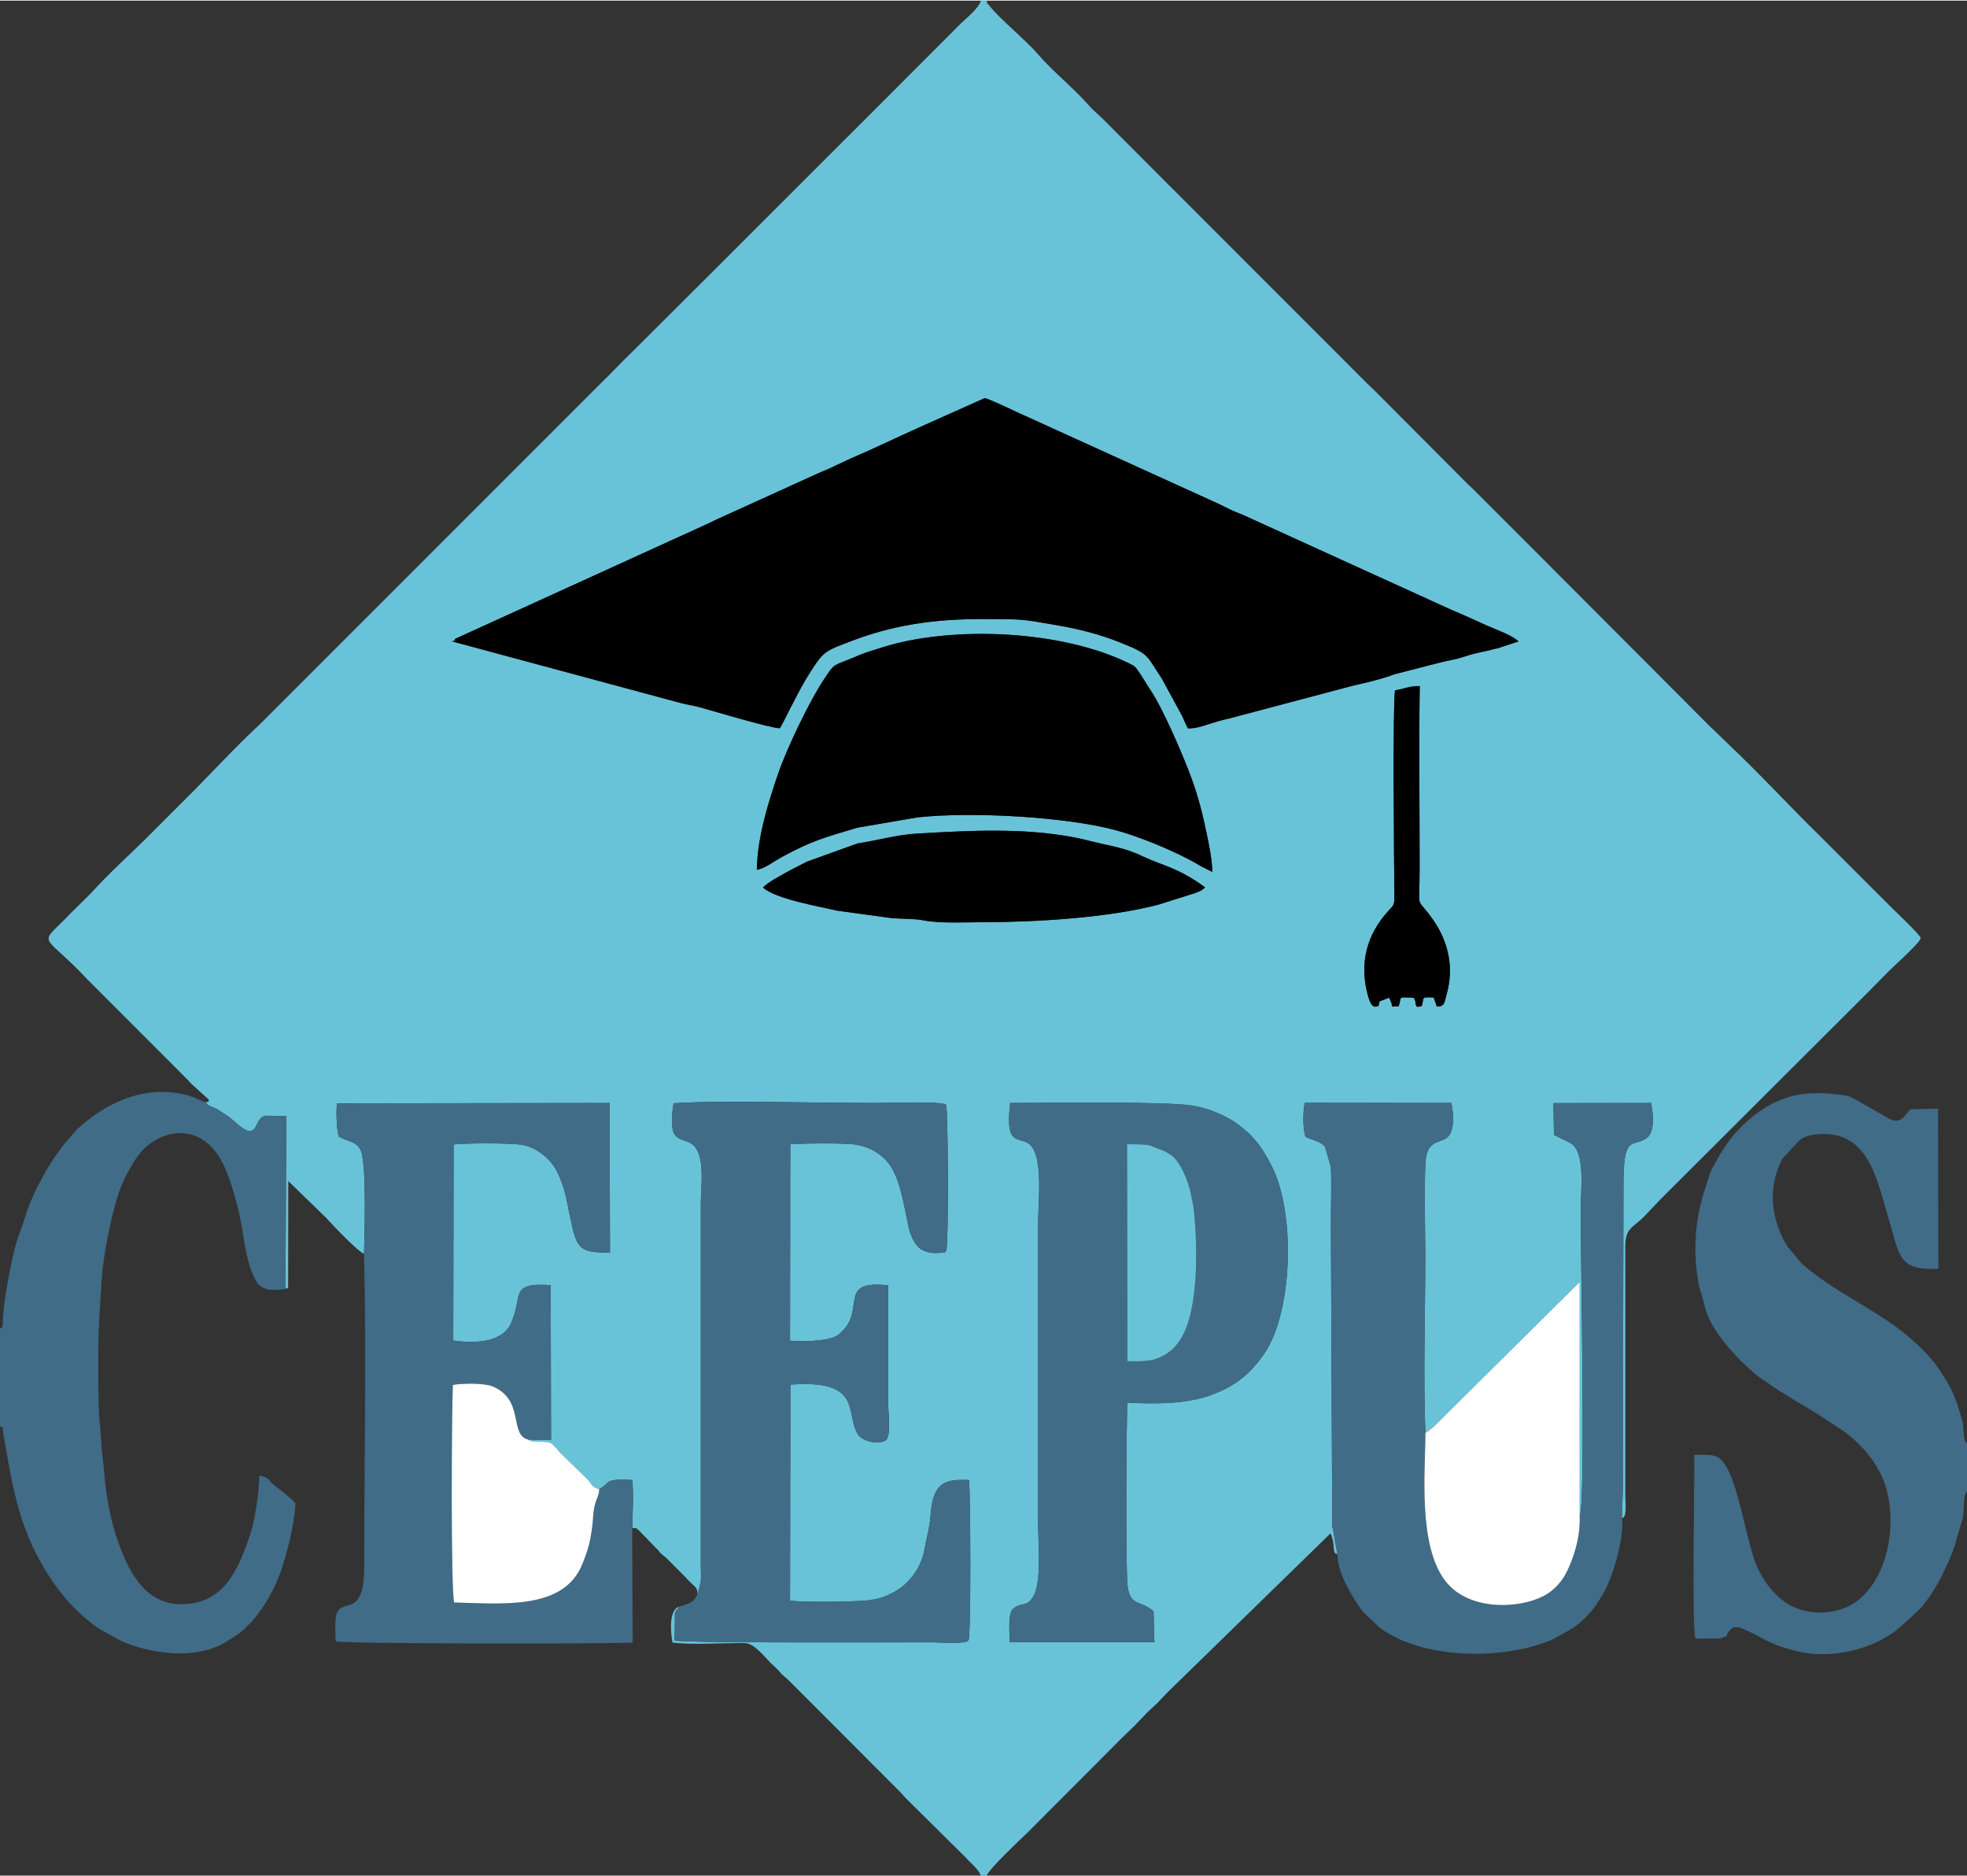 <?xml version="1.0" encoding="UTF-8"?>
<!DOCTYPE svg PUBLIC "-//W3C//DTD SVG 1.1//EN" "http://www.w3.org/Graphics/SVG/1.1/DTD/svg11.dtd">
<!-- Creator: CorelDRAW 2019 (64-Bit) -->
<svg xmlns="http://www.w3.org/2000/svg" xml:space="preserve" width="929px" height="886px" version="1.1" style="shape-rendering:geometricPrecision; text-rendering:geometricPrecision; image-rendering:optimizeQuality; fill-rule:evenodd; clip-rule:evenodd"
viewBox="0 0 160.49 152.96"
 xmlns:xlink="http://www.w3.org/1999/xlink">
 <rect x="0" y="0" width="160.49" height="152.96" fill="#333333" stroke="none"/>
 <defs>
  <style type="text/css">
   <![CDATA[
    .fil1 {fill:black}
    .fil2 {fill:#406C87}
    .fil0 {fill:#68C3D8}
    .fil3 {fill:white}
   ]]>
  </style>
 </defs>
 <g id="Layer_x0020_1">
  <g id="_2264075961504">
   <path class="fil0" d="M82.42 89.93c3.22,0.01 12.24,-0.15 14.77,0.2 1.26,0.17 2.92,0.82 3.97,1.66l0.75 0.63c0.02,0.02 0.04,0.04 0.06,0.06l0.37 0.4c0.55,0.6 0.98,1.36 1.34,2.04 2.07,3.83 1.81,12.12 -0.55,15.49 -1.15,1.64 -2.27,2.56 -4.19,3.3 -2,0.77 -4.49,0.79 -6.97,0.67 -0.08,3.53 -0.12,10.76 -0.01,14.39 0.08,2.39 1.01,1.6 2.16,2.63l0.07 2.52 -11.79 0c-0.04,-0.79 -0.17,-2.37 0.26,-2.73 0.7,-0.6 1.24,-0.02 1.77,-1.27 0.54,-1.28 0.27,-4.15 0.27,-5.79l0 -24.33c0,-1.94 0.51,-5.97 -0.93,-6.65 -0.89,-0.41 -1.73,0.06 -1.35,-3.22zm31.4 -33.66c0.76,-0.13 1.22,-0.37 2.02,-0.35 -0.08,4.91 -0.01,9.88 -0.01,14.79 0,3.87 -0.38,2.12 1.17,4.38 1.18,1.73 1.64,3.82 1.04,5.95 -0.19,0.65 -0.14,1.04 -0.81,1.02l-0.25 -0.73c-1.18,-0.07 -0.71,0.04 -1,0.72l-0.38 0.03c-0.22,-0.36 0.01,-0.3 -0.25,-0.73 -1.52,-0.1 -0.9,-0.02 -1.25,0.7l-0.51 0.01c-0.06,-0.18 -0.02,-0.19 -0.07,-0.32l-0.18 -0.4 -0.78 0.3 -0.09 0.39c-0.28,0.04 -0.55,0.24 -0.85,-0.83 -0.75,-2.67 -0.09,-5.03 1.65,-6.93 0.5,-0.54 0.5,-0.48 0.5,-1.42 -0.03,-2.54 -0.14,-15.5 0.05,-16.58zm-51.57 16.07c0.55,-0.49 1.06,-0.74 1.71,-1.11 0.56,-0.33 1.38,-0.72 1.89,-0.99l4.11 -1.48c1.68,-0.26 3.21,-0.71 4.89,-0.81 4.68,-0.27 9.71,-0.55 14.27,0.65 1.01,0.26 2.38,0.48 3.4,0.9 0.17,0.07 0.27,0.11 0.42,0.17 0.11,0.05 0.13,0.06 0.25,0.12 0.03,0.01 0.06,0.03 0.09,0.04 1.63,0.77 2.76,0.85 5.05,2.51 -0.38,0.32 -0.34,0.27 -0.84,0.47l-2.94 0.93c-4.12,1.09 -10.01,1.43 -14.18,1.44 -1.52,0 -3.66,0.12 -5.03,-0.15 -0.67,-0.14 -1.67,-0.12 -2.5,-0.17l-4.54 -0.62c-1.29,-0.31 -5.11,-0.96 -6.05,-1.9zm-0.5 -1.43c0.05,-2.75 0.96,-5.54 1.73,-7.82 0.75,-2.18 2.64,-6.11 3.87,-7.9 0.47,-0.69 0.56,-0.91 1.22,-1.17 1.9,-0.73 1.22,-0.58 3.49,-1.28 5.67,-1.77 14.65,-1.39 20.15,1.37 0.33,0.17 0.4,0.2 0.62,0.52 0.14,0.2 0.34,0.51 0.49,0.75l0.58 0.92c0.98,1.45 2.59,5.18 3.27,7.01 0.62,1.7 0.93,2.95 1.28,4.62 0.2,0.92 0.46,2.25 0.46,3.15l-0.9 -0.45c-0.34,-0.21 -0.57,-0.34 -0.89,-0.51 -1.81,-0.95 -4.22,-1.94 -6.15,-2.46 -3.95,-1.06 -11.62,-1.52 -16.11,-1.03l-4.9 0.84c-2.9,0.86 -3.77,1.1 -6.2,2.41 -0.63,0.35 -1.34,0.91 -2.01,1.03zm1.88 -11.55c-0.75,0 -5.44,-1.41 -6.53,-1.71 -0.67,-0.17 -1.25,-0.25 -1.79,-0.41l-18.4 -4.96c0.02,-0.02 0.06,-0.1 0.07,-0.07 0.11,0.2 0.11,-0.11 0.15,-0.14l20.76 -9.46c0.11,-0.06 0.23,-0.11 0.34,-0.17 0.16,-0.07 0.13,-0.06 0.34,-0.16l8.1 -3.68c0.47,-0.22 0.97,-0.39 1.4,-0.62l1.35 -0.63c1.92,-0.82 3.68,-1.68 5.44,-2.47l5.48 -2.45c0.36,0.03 2.92,1.3 3.71,1.63 0.03,0.01 0.07,0.03 0.09,0.04l15.26 6.94c0.39,0.18 0.94,0.48 1.34,0.64 0.29,0.13 0.53,0.21 0.73,0.3l16.95 7.72c1.02,0.42 1.82,0.8 2.8,1.24 0.85,0.38 2.22,0.85 2.67,1.34l-1.58 0.52c-0.62,0.16 -1.19,0.3 -1.74,0.41 -0.68,0.14 -1.06,0.32 -1.65,0.47 -0.7,0.17 -1.17,0.24 -1.78,0.41l-3.38 0.87c-0.93,0.36 -2.35,0.7 -3.35,0.92l-10.11 2.68c-0.56,0.12 -1.11,0.28 -1.64,0.45 -0.54,0.18 -1.13,0.38 -1.74,0.36 -0.17,-0.31 -0.3,-0.66 -0.45,-0.98l-1.68 -3.09c-1.33,-1.99 -0.98,-1.97 -3.45,-2.96 -1.67,-0.66 -3.24,-1.06 -5.07,-1.38 -3.07,-0.53 -2.68,-0.49 -5.9,-0.51 -4.3,-0.02 -7.62,0.53 -11.03,1.84 -1.7,0.65 -2.09,0.77 -2.85,1.91 -0.21,0.32 -0.42,0.64 -0.64,1 -0.88,1.45 -1.93,3.71 -2.22,4.16zm-46.84 30.51c0.2,0.34 0.53,0.36 0.88,0.54l0.92 0.59c0.58,0.41 1.15,1.09 1.72,1.23 0.76,0 0.56,-1.14 1.38,-1.26l1.67 0.02 -0.07 14.1c0.35,-0.15 0.17,0.14 0.22,-0.27l0.01 -8.52 3.02 2.93c0.02,0.01 0.04,0.04 0.06,0.06 0.58,0.64 2.52,2.69 3.1,2.95 0.03,-1.38 0.23,-7.31 -0.26,-8.43 -0.35,-0.79 -1.12,-0.72 -1.8,-1.15 -0.18,-0.57 -0.23,-2.2 -0.14,-2.7l22.23 -0.03 0.04 12.2c-2.99,0.05 -2.72,-0.49 -3.57,-4.43 -0.19,-0.89 -0.38,-1.36 -0.69,-2.05 -0.52,-1.14 -1.75,-2.14 -3.01,-2.32 -1.04,-0.14 -4.43,-0.13 -5.49,-0.02l-0.03 16c1.9,0.27 4.03,0.13 4.72,-1.42 1.01,-2.25 -0.21,-3.32 3.23,-3.1l0.03 12.63 -1.88 -0.03c0.37,0.2 0.56,0.17 1.06,0.17 0.99,0.01 0.95,0.22 1.54,0.87l2.22 2.17c0.47,0.5 0.37,0.66 0.99,0.83 0.96,-0.48 0.28,-0.89 2.7,-0.74 0.11,1.18 0.03,2.74 -0.01,3.9 0.56,0.06 0.31,0.04 0.54,0.2l1.6 1.65c0.27,0.31 0.04,0.09 0.31,0.33l0.28 0.23c0.02,0.01 0.05,0.04 0.07,0.06 0.02,0.02 0.04,0.04 0.06,0.06l1.37 1.38c0.02,0.01 0.04,0.04 0.06,0.06 0.02,0.02 0.04,0.04 0.06,0.06 0.84,0.93 0.97,0.73 0.98,1.43l0.27 -1.04c0.03,-0.44 0,-0.92 0,-1.37l0 -29.47c0,-1.48 0.38,-3.86 -0.6,-4.79 -0.5,-0.48 -1.27,-0.31 -1.61,-1.01 -0.23,-0.46 -0.13,-1.93 0,-2.42 3.75,-0.25 12.14,-0.01 16.75,-0.02 0.51,0 5.19,-0.17 5.47,0.15 0.17,0.24 0.22,11.57 0.01,11.92 -0.24,0.2 0.07,0.1 -0.46,0.15 -0.59,0.07 -1.21,-0.01 -1.65,-0.33 -0.51,-0.38 -0.82,-1.15 -0.96,-1.79 -0.38,-1.7 -0.64,-3.85 -1.61,-5.15 -0.27,-0.36 -1.06,-1.26 -2.62,-1.54 -0.84,-0.16 -4.45,-0.12 -5.42,-0.04l-0.02 16.02c0.93,0.09 3.07,0.07 3.83,-0.41 0.39,-0.25 0.01,0.01 0.22,-0.17 0.02,-0.02 0.15,-0.13 0.2,-0.18 1.91,-1.85 -0.4,-4.21 3.75,-3.75l0 9.54c0,0.75 0.28,2.63 -0.17,3.09 -0.62,0.42 -1.95,0.09 -2.3,-0.49 -0.45,-0.71 -0.43,-1.68 -0.76,-2.52 -0.63,-1.62 -2.77,-1.64 -4.74,-1.53l-0.03 17.62c1.09,0.18 4.9,0.1 6.13,0.01 2.45,-0.18 4.44,-1.82 4.86,-4.28 0.16,-0.92 0.42,-1.77 0.47,-2.62 0.19,-2.77 1.15,-3.02 3.15,-2.94 0.11,1.42 0.17,12.53 -0.05,13.09 -0.27,0.32 -2.51,0.15 -2.91,0.15 -3.46,0 -20.39,0.07 -21.07,-0.15l0.03 -2.22c0.22,-0.59 0.12,-0.03 0.32,-0.54 -0.81,0.3 -0.69,2.01 -0.52,2.93 1.41,0.19 3.92,0.05 5.44,0.04 0.16,0 0.49,-0.01 0.63,0.02 0.68,0.13 1.44,1.09 1.93,1.59 0.24,0.24 0.49,0.45 0.7,0.68 0.21,0.23 0.1,0.15 0.3,0.33l0.34 0.29c0.02,0.01 0.05,0.04 0.07,0.06l2.32 2.32c0.02,0.02 0.05,0.05 0.07,0.07l4.81 4.82c0.01,0.01 0.17,0.17 0.19,0.19l0.12 0.12c0.02,0.02 0.05,0.05 0.07,0.06 0.01,0.02 0.04,0.05 0.06,0.07 0.02,0.01 0.04,0.04 0.06,0.06l1.26 1.26c0.3,0.29 0.37,0.39 0.66,0.71l4.86 4.81c0.34,0.4 1.13,1.02 1.26,1.51l0.49 0c0.17,-0.53 2.74,-2.95 3.35,-3.53l7.01 -7.03c0.53,-0.56 1.22,-1.18 1.77,-1.74 0.22,-0.22 0.6,-0.63 0.86,-0.9 0.24,-0.25 0.63,-0.59 0.9,-0.85l0.43 -0.45c0.2,-0.21 0.27,-0.28 0.43,-0.45l13.3 -12.97c0.07,0.15 0.05,0.1 0.11,0.29 0.29,0.9 -0.01,1.27 0.45,1.43l-0.38 -2.16c-0.01,-0.02 -0.03,-0.05 -0.04,-0.08l-0.11 -24.72c0,-1.52 0.06,-3.13 0,-4.64l-0.48 -1.66c-0.44,-0.53 -1.44,-0.63 -1.6,-0.84 -0.22,-0.63 -0.21,-2.09 -0.05,-2.74l11.96 0.01c0.19,0.9 0.33,2.58 -0.58,2.97 -0.8,0.35 -1.49,0.31 -1.55,2.14 -0.08,2.36 -0.01,4.89 0,7.27 0.01,4.74 -0.18,9.84 0.01,14.52 0.36,-0.12 1.29,-1.09 1.61,-1.42 0.02,-0.02 0.05,-0.04 0.06,-0.06l10.92 -10.82 0 19.12c0.5,-0.99 0.08,-20.98 0.08,-24.85 0,-1.82 0.41,-4.77 -0.78,-5.57l-1.4 -0.7 -0.04 -2.59 7.97 -0.01c0.14,0.84 0.37,2.37 -0.4,2.89 -1.15,0.76 -1.86,-0.37 -1.86,3.72l-0.05 24.95c0,0.71 -0.12,1.69 -0.06,2.3 0.43,-0.01 0.25,-1.41 0.26,-1.8l0 -20.18c-0.03,-1.83 0.62,-1.59 1.73,-2.82l0.56 -0.59c0.22,-0.22 0.36,-0.39 0.54,-0.57l16.82 -16.78c0.72,-0.71 1.53,-1.57 2.25,-2.26 0.32,-0.3 2.2,-2.01 2.2,-2.31 0,-0.23 -2.14,-2.25 -2.32,-2.43 -0.4,-0.41 -0.73,-0.74 -1.19,-1.19l-4.77 -4.77c-2.48,-2.42 -4.85,-5.02 -7.38,-7.4l-0.96 -0.93c-0.97,-0.91 -1.58,-1.57 -2.39,-2.37l-13.08 -13.11c-0.02,-0.02 -0.05,-0.05 -0.07,-0.07 -0.02,-0.02 -0.04,-0.04 -0.06,-0.06l-4.33 -4.33c-0.14,-0.13 -0.2,-0.18 -0.33,-0.3l-7.76 -7.79c-0.21,-0.19 -0.41,-0.38 -0.64,-0.61l-15.48 -15.49c-0.46,-0.44 -0.85,-0.85 -1.19,-1.19l-4.76 -4.77c-0.36,-0.35 -0.87,-0.78 -1.2,-1.16 -1.27,-1.45 -2.83,-2.65 -4.13,-4.15 -1.03,-1.2 -3.15,-2.9 -3.95,-3.95 -0.27,-0.35 -0.09,0.05 -0.23,-0.41l-0.46 0c-0.15,0.61 -1.2,1.45 -1.66,1.89l-5.95 5.96c-0.02,0.02 -0.04,0.04 -0.06,0.06 -0.02,0.02 -0.05,0.05 -0.06,0.07 -0.02,0.01 -0.05,0.04 -0.07,0.06 -0.02,0.02 -0.04,0.04 -0.06,0.06l-13.73 13.72c-0.13,0.13 -0.2,0.2 -0.32,0.32l-6.59 6.57c-0.83,0.79 -1.62,1.65 -2.38,2.38l-27.96 27.96c-1.85,1.71 -3.62,3.63 -5.38,5.41l-3.7 3.7c-1.52,1.52 -3.2,3 -4.66,4.63l-1.76 1.74c-0.25,0.27 -0.38,0.39 -0.62,0.63 -1.95,1.9 -1.35,1.05 2.07,4.7l8.15 8.16c0.13,0.14 0.26,0.29 0.37,0.39l1.37 1.24c-0.06,0.32 0.08,0.13 -0.24,0.22z"/>
   <path class="fil1" d="M63.63 59.36c0.29,-0.45 1.34,-2.71 2.22,-4.16 0.22,-0.36 0.43,-0.68 0.64,-1 0.76,-1.14 1.15,-1.26 2.85,-1.91 3.41,-1.31 6.73,-1.86 11.03,-1.84 3.22,0.02 2.83,-0.02 5.9,0.51 1.83,0.32 3.4,0.72 5.07,1.38 2.47,0.99 2.12,0.97 3.45,2.96l1.68 3.09c0.15,0.32 0.28,0.67 0.45,0.98 0.61,0.02 1.2,-0.18 1.74,-0.36 0.53,-0.17 1.08,-0.33 1.64,-0.45l10.11 -2.68c1,-0.22 2.42,-0.56 3.35,-0.92l3.38 -0.87c0.61,-0.17 1.08,-0.24 1.78,-0.41 0.59,-0.15 0.97,-0.33 1.65,-0.47 0.55,-0.11 1.12,-0.25 1.74,-0.41l1.58 -0.52c-0.45,-0.49 -1.82,-0.96 -2.67,-1.34 -0.98,-0.44 -1.78,-0.82 -2.8,-1.24l-16.95 -7.72c-0.2,-0.09 -0.44,-0.17 -0.73,-0.3 -0.4,-0.16 -0.95,-0.46 -1.34,-0.64l-15.26 -6.94c-0.02,-0.01 -0.06,-0.03 -0.09,-0.04 -0.79,-0.33 -3.35,-1.6 -3.71,-1.63l-5.48 2.45c-1.76,0.79 -3.52,1.65 -5.44,2.47l-1.35 0.63c-0.43,0.23 -0.93,0.4 -1.4,0.62l-8.1 3.68c-0.21,0.1 -0.18,0.09 -0.34,0.16 -0.11,0.06 -0.23,0.11 -0.34,0.17l-20.76 9.46c-0.04,0.03 -0.04,0.34 -0.15,0.14 -0.01,-0.03 -0.05,0.05 -0.07,0.07l18.4 4.96c0.54,0.16 1.12,0.24 1.79,0.41 1.09,0.3 5.78,1.71 6.53,1.71z"/>
   <path class="fil2" d="M56.91 130.05c-0.21,0.26 -0.22,0.44 -0.57,0.64 -0.22,0.12 -0.78,0.29 -0.95,0.33 -0.2,0.51 -0.1,-0.05 -0.32,0.54l-0.03 2.22c0.68,0.22 17.61,0.15 21.07,0.15 0.4,0 2.64,0.17 2.91,-0.15 0.22,-0.56 0.16,-11.67 0.05,-13.09 -2,-0.08 -2.96,0.17 -3.15,2.94 -0.05,0.85 -0.31,1.7 -0.47,2.62 -0.42,2.46 -2.41,4.1 -4.86,4.28 -1.23,0.09 -5.04,0.17 -6.13,-0.01l0.03 -17.62c1.97,-0.11 4.11,-0.09 4.74,1.53 0.33,0.84 0.31,1.81 0.76,2.52 0.35,0.58 1.68,0.91 2.3,0.49 0.45,-0.46 0.17,-2.34 0.17,-3.09l0 -9.54c-4.15,-0.46 -1.84,1.9 -3.75,3.75 -0.05,0.05 -0.18,0.16 -0.2,0.18 -0.21,0.18 0.17,-0.08 -0.22,0.17 -0.76,0.48 -2.9,0.5 -3.83,0.41l0.02 -16.02c0.97,-0.08 4.58,-0.12 5.42,0.04 1.56,0.28 2.35,1.18 2.62,1.54 0.97,1.3 1.23,3.45 1.61,5.15 0.14,0.64 0.45,1.41 0.96,1.79 0.44,0.32 1.06,0.4 1.65,0.33 0.53,-0.05 0.22,0.05 0.46,-0.15 0.21,-0.35 0.16,-11.68 -0.01,-11.92 -0.28,-0.32 -4.96,-0.15 -5.47,-0.15 -4.61,0.01 -13,-0.23 -16.75,0.02 -0.13,0.49 -0.23,1.96 0,2.42 0.34,0.7 1.11,0.53 1.61,1.01 0.98,0.93 0.6,3.31 0.6,4.79l0 29.47c0,0.45 0.03,0.93 0,1.37l-0.27 1.04z"/>
   <path class="fil2" d="M29.7 102.24c0.21,7.93 0.01,17.32 0.02,25.52 0,4.47 -1.99,2.34 -2.31,4.05 -0.08,0.41 -0.05,1.59 -0.02,2.04 0.67,0.21 22.14,0.22 24.23,0.1l-0.04 -9.36c0.04,-1.16 0.12,-2.72 0.01,-3.9 -2.42,-0.15 -1.74,0.26 -2.7,0.74 -0.01,0.75 -0.39,0.78 -0.49,2.19 -0.05,0.79 -0.16,1.59 -0.34,2.34 -0.11,0.46 -0.45,1.42 -0.69,1.91 -1.64,3.4 -6.45,2.91 -10.31,2.81 -0.29,-0.94 -0.21,-15.66 -0.11,-17.75 0.75,-0.13 2.54,-0.17 3.24,0.12 2.65,1.12 1.32,3.9 2.89,4.34l1.88 0.03 -0.03 -12.63c-3.44,-0.22 -2.22,0.85 -3.23,3.1 -0.69,1.55 -2.82,1.69 -4.72,1.42l0.03 -16c1.06,-0.11 4.45,-0.12 5.49,0.02 1.26,0.18 2.49,1.18 3.01,2.32 0.31,0.69 0.5,1.16 0.69,2.05 0.85,3.94 0.58,4.48 3.57,4.43l-0.04 -12.2 -22.23 0.03c-0.09,0.5 -0.04,2.13 0.14,2.7 0.68,0.43 1.45,0.36 1.8,1.15 0.49,1.12 0.29,7.05 0.26,8.43z"/>
   <path class="fil2" d="M109.12 126.76c0,1.5 1.22,3.51 2.08,4.67l1.34 1.28c3.43,2.6 10.02,2.74 14.13,0.99l1.77 -1c0.02,-0.01 0.05,-0.04 0.07,-0.05 0.85,-0.68 1.38,-1.21 1.97,-2.17l0.34 -0.54c0.8,-1.39 1.69,-4.48 1.53,-6.15 -0.06,-0.61 0.06,-1.59 0.06,-2.3l0.05 -24.95c0,-4.09 0.71,-2.96 1.86,-3.72 0.77,-0.52 0.54,-2.05 0.4,-2.89l-7.97 0.01 0.04 2.59 1.4 0.7c1.19,0.8 0.78,3.75 0.78,5.57 0,3.87 0.42,23.86 -0.08,24.85 0.05,1.29 -0.27,2.61 -0.65,3.59 -0.43,1.12 -0.8,1.79 -1.64,2.48 -1.72,1.44 -6.57,1.93 -8.67,-0.79 -2.26,-2.92 -1.63,-9 -1.63,-12.1 -0.19,-4.68 0,-9.78 -0.01,-14.52 -0.01,-2.38 -0.08,-4.91 0,-7.27 0.06,-1.83 0.75,-1.79 1.55,-2.14 0.91,-0.39 0.77,-2.07 0.58,-2.97l-11.96 -0.01c-0.16,0.65 -0.17,2.11 0.05,2.74 0.16,0.21 1.16,0.31 1.6,0.84l0.48 1.66c0.06,1.51 0,3.12 0,4.64l0.11 24.72c0.01,0.03 0.03,0.06 0.04,0.08l0.38 2.16z"/>
   <path class="fil2" d="M91.99 111l-0.03 -17.71c0.59,0.02 1.25,-0.01 1.82,0.09l1.26 0.49c0.03,0.02 0.06,0.04 0.09,0.05l0.47 0.29c0.69,0.5 1.35,2.09 1.54,3.02 0.11,0.52 0.21,0.97 0.27,1.46 0.3,2.85 0.36,7.31 -0.71,9.79 -0.35,0.81 -0.89,1.54 -1.57,1.94 -1.09,0.66 -1.74,0.57 -3.14,0.58zm6.95 2.71c1.92,-0.74 3.04,-1.66 4.19,-3.3 2.36,-3.37 2.62,-11.66 0.55,-15.49 -0.36,-0.68 -0.79,-1.44 -1.34,-2.04l-0.37 -0.4c-0.02,-0.02 -0.04,-0.04 -0.06,-0.06l-0.75 -0.63c-1.05,-0.84 -2.71,-1.49 -3.97,-1.66 -2.53,-0.35 -11.55,-0.19 -14.77,-0.2 -0.38,3.28 0.46,2.81 1.35,3.22 1.44,0.68 0.93,4.71 0.93,6.65l0 24.33c0,1.64 0.27,4.51 -0.27,5.79 -0.53,1.25 -1.07,0.67 -1.77,1.27 -0.43,0.36 -0.3,1.94 -0.26,2.73l11.79 0 -0.07 -2.52c-1.15,-1.03 -2.08,-0.24 -2.16,-2.63 -0.11,-3.63 -0.07,-10.86 0.01,-14.39 2.48,0.12 4.97,0.1 6.97,-0.67z"/>
   <path class="fil2" d="M160.49 121.67l0 -3.99c-0.32,-0.07 -0.27,-1.39 -0.36,-1.73 -0.14,-0.48 -0.29,-1.01 -0.47,-1.55 -0.36,-1.08 -0.9,-1.92 -1.42,-2.7 -0.55,-0.85 -1.2,-1.49 -1.94,-2.19 -2.79,-2.61 -6.5,-3.98 -9.3,-6.49l-1.15 -1.37c-1.2,-1.9 -1.62,-4.35 -0.72,-6.53 0.14,-0.33 0.15,-0.39 0.32,-0.68l1.4 -1.5c0.53,-0.35 1.07,-0.46 1.85,-0.48 3.85,-0.08 4.48,3.92 5.38,6.85 0.93,3.03 0.71,4.3 4.07,4.15l-0.02 -13.07 -2.28 0.06c-0.64,0.83 -0.95,1.27 -2.02,0.59l-2.17 -1.25c-0.44,-0.19 -0.59,-0.41 -1.2,-0.49 -1.58,-0.22 -3.15,-0.29 -4.55,0.16 -1.69,0.53 -2.95,1.47 -4.11,2.7 -0.59,0.62 -0.96,1.18 -1.44,1.93l-0.64 1.13c-0.17,0.32 -0.31,0.78 -0.44,1.19 -0.63,1.95 -0.98,3.39 -0.95,5.78 0.01,0.8 0.2,2.67 0.5,3.33l0.27 1.03c0.48,2.05 2.75,4.35 4.19,5.56l0.5 0.37c0.07,0.05 0.15,0.1 0.23,0.15 0.18,0.12 0.02,0 0.23,0.15 1.3,0.93 2.54,1.6 3.87,2.41l2.49 1.64c1.23,0.97 2.36,2.19 3.01,3.75 1.28,3.06 0.62,7.94 -2.11,9.99 -1.4,1.05 -3.63,1.24 -5.29,0.42 -1.42,-0.71 -2.51,-2.23 -3.04,-3.68 -0.72,-1.97 -1.37,-6.26 -2.39,-7.8 -0.68,-1.03 -1.05,-0.84 -2.56,-0.88 0.05,2.23 -0.21,13.9 0.1,15l1.85 -0.01c0.18,-0.01 0.17,-0.02 0.31,-0.05l0.17 -0.07c0.51,-0.19 0.04,0.06 0.31,-0.32 0.13,-0.17 0.35,-0.68 1.09,-0.41 1.52,0.56 2.03,1.32 4.81,1.94 2.61,0.57 5.83,-0.19 7.87,-1.78 0.02,-0.02 0.05,-0.04 0.07,-0.06 0.02,-0.01 0.05,-0.04 0.07,-0.05l1.71 -1.55c0.72,-0.82 1.42,-1.88 1.9,-2.88 0.55,-1.13 0.88,-1.82 1.2,-3.06 0.16,-0.62 0.41,-1.24 0.49,-1.72 0.06,-0.35 0,-1.93 0.31,-1.94z"/>
   <path class="fil1" d="M61.75 70.91c0.67,-0.12 1.38,-0.68 2.01,-1.03 2.43,-1.31 3.3,-1.55 6.2,-2.41l4.9 -0.84c4.49,-0.49 12.16,-0.03 16.11,1.03 1.93,0.52 4.34,1.51 6.15,2.46 0.32,0.17 0.55,0.3 0.89,0.51l0.9 0.45c0,-0.9 -0.26,-2.23 -0.46,-3.15 -0.35,-1.67 -0.66,-2.92 -1.28,-4.62 -0.68,-1.83 -2.29,-5.56 -3.27,-7.01l-0.58 -0.92c-0.15,-0.24 -0.35,-0.55 -0.49,-0.75 -0.22,-0.32 -0.29,-0.35 -0.62,-0.52 -5.5,-2.76 -14.48,-3.14 -20.15,-1.37 -2.27,0.7 -1.59,0.55 -3.49,1.28 -0.66,0.26 -0.75,0.48 -1.22,1.17 -1.23,1.79 -3.12,5.72 -3.87,7.9 -0.77,2.28 -1.68,5.07 -1.73,7.82z"/>
   <path class="fil2" d="M0 108.33l0 7.97c0.37,0.16 0.18,0.03 0.28,0.64 0.78,4.5 1.28,8.1 4.13,12.19 0.24,0.34 0.51,0.7 0.75,0.99 0.81,0.99 1.92,2.05 3.02,2.76l1.71 0.94c2.28,1.01 5.99,1.6 8.45,0.13l0.22 -0.14c0.94,-0.57 1.13,-0.69 1.85,-1.44 0.02,-0.02 0.05,-0.05 0.07,-0.07 0.01,-0.02 0.04,-0.04 0.06,-0.06 0.97,-1.08 1.91,-2.74 2.35,-4.04 0.57,-1.71 1.08,-3.6 1.22,-5.58 -0.08,-0.27 -1.65,-1.42 -1.97,-1.7 -0.03,-0.03 -0.25,-0.51 -0.98,-0.58 -0.02,1.32 -0.36,3.67 -0.77,4.86 -0.97,2.86 -2.14,5.67 -5.72,5.62 -3.11,-0.05 -4.45,-3.24 -5.26,-5.78 -0.41,-1.28 -0.79,-3.32 -0.89,-4.81 -0.06,-0.93 -0.21,-1.54 -0.26,-2.62 -0.03,-0.96 -0.16,-1.71 -0.19,-2.5 -0.06,-1.83 -0.06,-3.7 -0.04,-5.53 0.02,-1.89 0.17,-3.49 0.28,-5.39 0.12,-1.95 0.97,-6.35 1.83,-8.04 0.69,-1.34 1.45,-2.93 3.34,-3.55 1.98,-0.66 3.53,0.28 4.45,1.8l0.27 0.5c0.7,1.4 1.35,3.93 1.58,5.41 0.17,1.18 0.51,3.32 1.23,4.31 0.49,0.67 1.5,0.62 2.28,0.47l0.07 -14.1 -1.67 -0.02c-0.82,0.12 -0.62,1.26 -1.38,1.26 -0.57,-0.14 -1.14,-0.82 -1.72,-1.23l-0.92 -0.59c-0.35,-0.18 -0.68,-0.2 -0.88,-0.54 -0.5,-0.12 -0.68,-0.36 -1.71,-0.62 -3.28,-0.82 -6.56,0.7 -8.84,2.88l-0.82 0.94c-1.29,1.51 -2.75,4.15 -3.31,5.98 -0.19,0.62 -0.36,1.11 -0.58,1.67 -0.46,1.19 -1.21,5.15 -1.29,6.74 -0.02,0.35 0.05,0.86 -0.24,0.87z"/>
   <path class="fil3" d="M116.3 116.83c0,3.1 -0.63,9.18 1.63,12.1 2.1,2.72 6.95,2.23 8.67,0.79 0.84,-0.69 1.21,-1.36 1.64,-2.48 0.38,-0.98 0.7,-2.3 0.65,-3.59l0 -19.12 -10.92 10.82c-0.01,0.02 -0.04,0.04 -0.06,0.06 -0.32,0.33 -1.25,1.3 -1.61,1.42z"/>
   <path class="fil1" d="M62.25 72.34c0.94,0.94 4.76,1.59 6.05,1.9l4.54 0.62c0.83,0.05 1.83,0.03 2.5,0.17 1.37,0.27 3.51,0.15 5.03,0.15 4.17,-0.01 10.06,-0.35 14.18,-1.44l2.94 -0.93c0.5,-0.2 0.46,-0.15 0.84,-0.47 -2.29,-1.66 -3.42,-1.74 -5.05,-2.51 -0.03,-0.01 -0.06,-0.03 -0.09,-0.04 -0.12,-0.06 -0.14,-0.07 -0.25,-0.12 -0.15,-0.06 -0.25,-0.1 -0.42,-0.17 -1.02,-0.42 -2.39,-0.64 -3.4,-0.9 -4.56,-1.2 -9.59,-0.92 -14.27,-0.65 -1.68,0.1 -3.21,0.55 -4.89,0.81l-4.11 1.48c-0.51,0.27 -1.33,0.66 -1.89,0.99 -0.65,0.37 -1.16,0.62 -1.71,1.11z"/>
   <path class="fil3" d="M48.89 121.43c-0.62,-0.17 -0.52,-0.33 -0.99,-0.83l-2.22 -2.17c-0.59,-0.65 -0.55,-0.86 -1.54,-0.87 -0.5,0 -0.69,0.03 -1.06,-0.17 -1.57,-0.44 -0.24,-3.22 -2.89,-4.34 -0.7,-0.29 -2.49,-0.25 -3.24,-0.12 -0.1,2.09 -0.18,16.81 0.11,17.75 3.86,0.1 8.67,0.59 10.31,-2.81 0.24,-0.49 0.58,-1.45 0.69,-1.91 0.18,-0.75 0.29,-1.55 0.34,-2.34 0.1,-1.41 0.48,-1.44 0.49,-2.19z"/>
   <path class="fil0" d="M91.99 111c1.4,-0.01 2.05,0.08 3.14,-0.58 0.68,-0.4 1.22,-1.13 1.57,-1.94 1.07,-2.48 1.01,-6.94 0.71,-9.79 -0.06,-0.49 -0.16,-0.94 -0.27,-1.46 -0.19,-0.93 -0.85,-2.52 -1.54,-3.02l-0.47 -0.29c-0.03,-0.01 -0.06,-0.03 -0.09,-0.05l-1.26 -0.49c-0.57,-0.1 -1.23,-0.07 -1.82,-0.09l0.03 17.71z"/>
   <path class="fil1" d="M113.82 56.27c-0.19,1.08 -0.08,14.04 -0.05,16.58 0,0.94 0,0.88 -0.5,1.42 -1.74,1.9 -2.4,4.26 -1.65,6.93 0.3,1.07 0.57,0.87 0.85,0.83l0.09 -0.39 0.78 -0.3 0.18 0.4c0.05,0.13 0.01,0.14 0.07,0.32l0.51 -0.01c0.35,-0.72 -0.27,-0.8 1.25,-0.7 0.26,0.43 0.03,0.37 0.25,0.73l0.38 -0.03c0.29,-0.68 -0.18,-0.79 1,-0.72l0.25 0.73c0.67,0.02 0.62,-0.37 0.81,-1.02 0.6,-2.13 0.14,-4.22 -1.04,-5.95 -1.55,-2.26 -1.17,-0.51 -1.17,-4.38 0,-4.91 -0.07,-9.88 0.01,-14.79 -0.8,-0.02 -1.26,0.22 -2.02,0.35z"/>
  </g>
 </g>
</svg>
